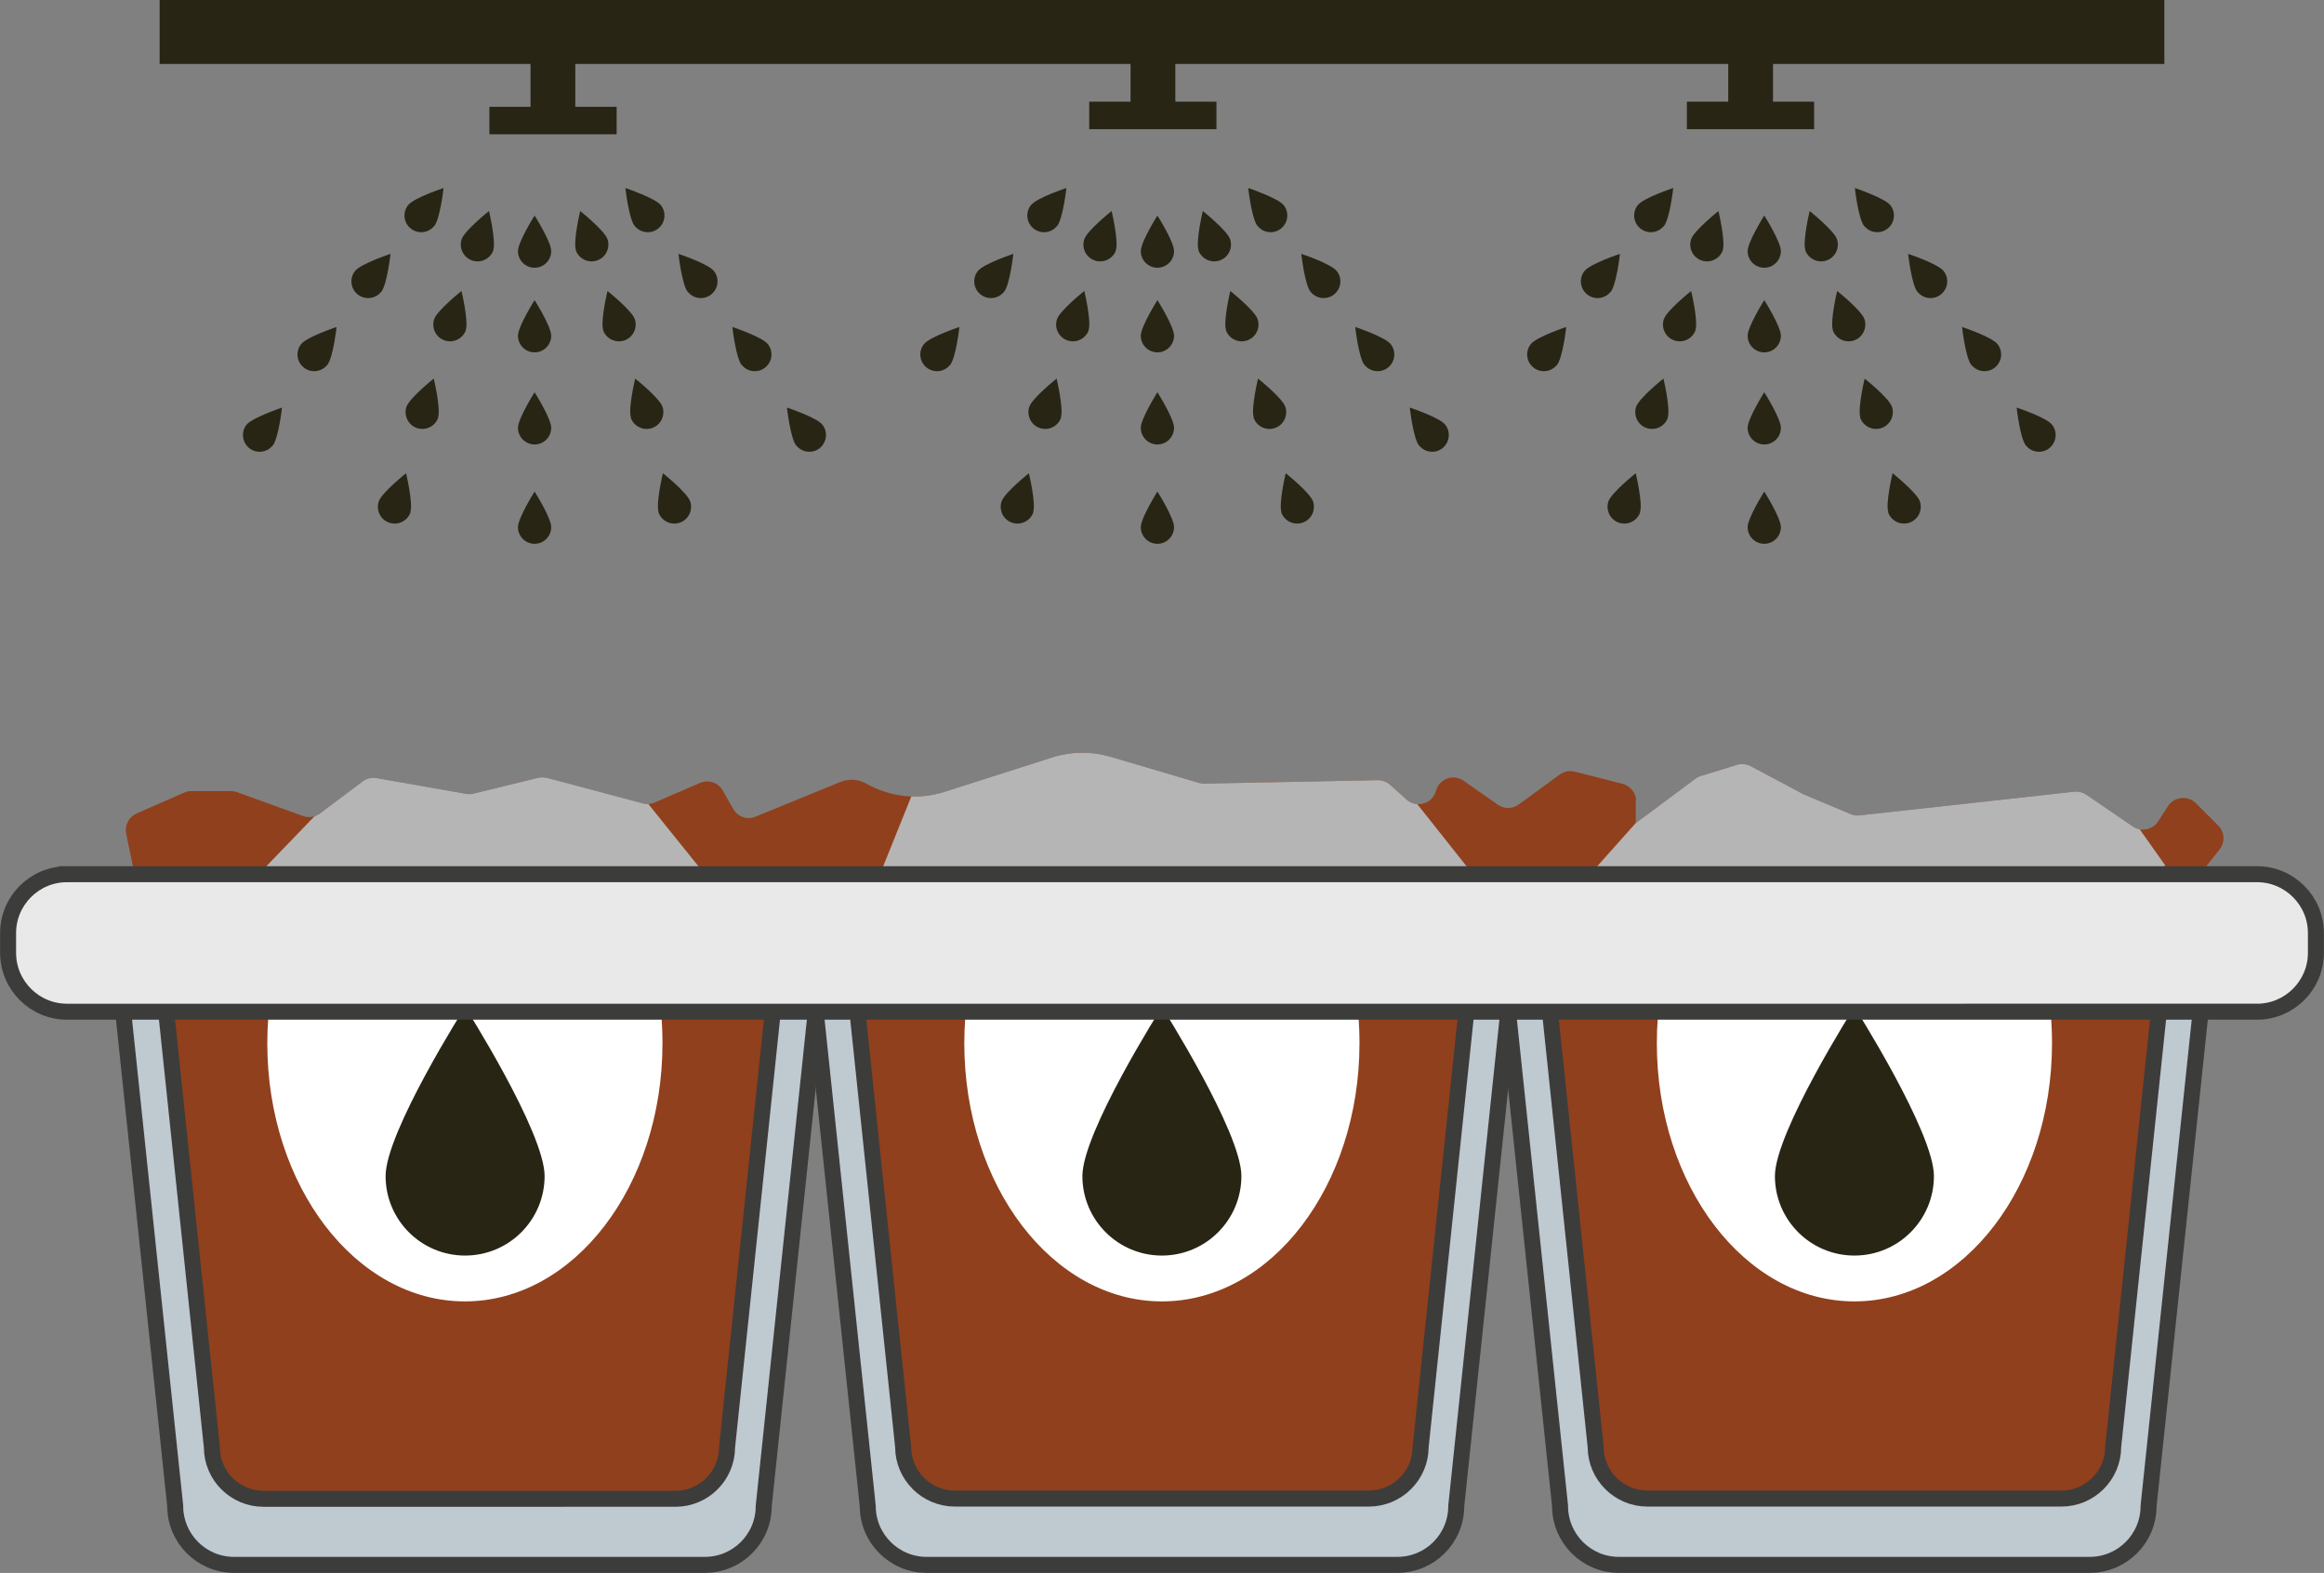 <svg xmlns="http://www.w3.org/2000/svg" xmlns:xlink="http://www.w3.org/1999/xlink" id="Layer_2" data-name="Layer 2" viewBox="0 0 109.03 73.79"><rect x="0" y="0" width="109.03" height="73.79" fill="#808080" stroke="none"/><defs><style>      .cls-1 {        fill: #282515;      }      .cls-2 {        fill: #bfc9d0;      }      .cls-3 {        fill: #b5b5b5;      }      .cls-4 {        fill: none;        stroke: #3c3c3b;        stroke-miterlimit: 10;        stroke-width: .75px;      }      .cls-5 {        fill: #fff;      }      .cls-6 {        fill: #e9e9e9;      }      .cls-7 {        fill: #90401c;      }      .cls-8 {        clip-path: url(#clippath);      }    </style><clipPath id="clippath"><path class="cls-7" d="M6.67,42.75l-.75-3.64c-.08-.39.12-.78.49-.95l2.24-.98c.11-.05.22-.07.34-.07h1.84c.1,0,.2.02.29.05l3.09,1.12c.27.1.57.05.8-.12l2-1.5c.19-.14.42-.2.65-.16l4.2.74c.11.02.23.02.35-.01l3.03-.74c.14-.03.28-.03.42,0l4.5,1.2c.18.05.38.03.55-.04l2.13-.92c.4-.17.86-.02,1.07.36l.49.86c.21.37.66.53,1.05.36l3.96-1.62c.41-.17.87-.14,1.25.08h0c1.12.63,2.45.77,3.67.37l5.04-1.61c.88-.28,1.83-.29,2.72-.03l4.17,1.23c.08.02.17.04.25.03l8.12-.16c.21,0,.42.07.58.21l.78.7c.47.42,1.22.19,1.38-.41h0c.15-.57.82-.81,1.3-.47l1.6,1.12c.3.21.69.2.98-.01l1.92-1.4c.2-.15.46-.2.71-.14l2.24.57c.37.1.64.43.64.82v1.01l2.78-2.07c.08-.06.16-.1.26-.13l1.69-.52c.21-.07.45-.04.64.06l2.48,1.32s.04.02.07.03l2.14.9c.13.06.28.08.42.06l10.07-1.11c.2-.02.4.03.57.14l2.18,1.49c.39.27.93.16,1.19-.24l.46-.71c.29-.45.93-.52,1.31-.14l1.05,1.05c.3.3.33.79.06,1.12l-2.58,3.25c-.16.2-.4.32-.66.32H7.5c-.4,0-.75-.28-.83-.67Z"></path></clipPath></defs><g id="Livello_1" data-name="Livello 1"><g><g><g><path class="cls-7" d="M6.67,42.75l-.75-3.64c-.08-.39.12-.78.49-.95l2.24-.98c.11-.05.22-.07.34-.07h1.84c.1,0,.2.02.29.05l3.09,1.12c.27.1.57.05.8-.12l2-1.5c.19-.14.42-.2.65-.16l4.2.74c.11.02.23.02.35-.01l3.03-.74c.14-.03.28-.03.42,0l4.5,1.2c.18.05.38.03.55-.04l2.13-.92c.4-.17.86-.02,1.07.36l.49.86c.21.37.66.53,1.05.36l3.96-1.62c.41-.17.87-.14,1.25.08h0c1.12.63,2.45.77,3.67.37l5.04-1.61c.88-.28,1.83-.29,2.72-.03l4.17,1.23c.08.02.17.04.25.03l8.12-.16c.21,0,.42.07.58.21l.78.7c.47.42,1.22.19,1.38-.41h0c.15-.57.82-.81,1.3-.47l1.6,1.12c.3.21.69.2.98-.01l1.92-1.4c.2-.15.46-.2.71-.14l2.24.57c.37.1.64.43.64.82v1.01l2.78-2.07c.08-.06.16-.1.26-.13l1.69-.52c.21-.07.45-.04.64.06l2.48,1.32s.04.02.07.03l2.14.9c.13.06.28.08.42.06l10.07-1.11c.2-.02.4.03.57.14l2.18,1.49c.39.27.93.16,1.19-.24l.46-.71c.29-.45.93-.52,1.31-.14l1.05,1.05c.3.3.33.79.06,1.12l-2.58,3.25c-.16.2-.4.32-.66.32H7.5c-.4,0-.75-.28-.83-.67Z"></path><g class="cls-8"><polygon class="cls-3" points="33.54 41.6 10.92 42.27 17.07 35.89 28.82 35.73 33.54 41.6"></polygon><polygon class="cls-3" points="69.44 41.44 41.18 41.27 43.89 34.54 64.07 34.67 69.44 41.44"></polygon><polygon class="cls-3" points="100.59 42.32 76.75 42.32 74.6 41.01 76.75 38.6 76.75 35.32 98.1 35.67 101.59 40.61 100.59 41.01 100.59 42.32"></polygon></g></g><path class="cls-2" d="M38.27,47.47l-2.44,23.18c0,1.53-1.24,2.76-2.76,2.76H10.98c-1.53,0-2.76-1.24-2.76-2.76l-2.44-23.18"></path><path class="cls-7" d="M36.24,47.6l-2.13,20.29c0,1.33-1.08,2.42-2.42,2.42H12.36c-1.33,0-2.42-1.08-2.42-2.42l-2.13-20.29"></path><path class="cls-5" d="M30.21,43.8c.56,1.56.87,3.3.87,5.14,0,6.69-4.15,12.11-9.27,12.11s-9.27-5.42-9.27-12.11c0-1.66.26-3.25.72-4.69"></path><path class="cls-2" d="M70.76,47.47l-2.44,23.18c0,1.53-1.24,2.76-2.76,2.76h-22.09c-1.52,0-2.76-1.24-2.76-2.76l-2.44-23.18"></path><path class="cls-7" d="M68.79,47.49l-2.14,20.38c0,1.34-1.09,2.43-2.43,2.43h-19.42c-1.34,0-2.43-1.09-2.43-2.43l-2.14-20.38"></path><path class="cls-2" d="M103.24,47.47l-2.44,23.18c0,1.53-1.24,2.76-2.76,2.76h-22.09c-1.53,0-2.76-1.24-2.76-2.76l-2.44-23.18"></path><path class="cls-7" d="M101.28,47.49l-2.14,20.38c0,1.34-1.09,2.43-2.43,2.43h-19.42c-1.34,0-2.43-1.09-2.43-2.43l-2.14-20.38"></path><path class="cls-4" d="M38.27,47.47l-2.44,23.18c0,1.53-1.24,2.76-2.76,2.76H10.98c-1.53,0-2.76-1.24-2.76-2.76l-2.44-23.18"></path><path class="cls-4" d="M70.76,47.47l-2.44,23.18c0,1.53-1.24,2.76-2.76,2.76h-22.09c-1.52,0-2.76-1.24-2.76-2.76l-2.44-23.18"></path><path class="cls-4" d="M103.24,47.47l-2.44,23.18c0,1.53-1.24,2.76-2.76,2.76h-22.09c-1.53,0-2.76-1.24-2.76-2.76l-2.44-23.18"></path><path class="cls-4" d="M36.24,47.6l-2.13,20.29c0,1.33-1.08,2.42-2.42,2.42H12.36c-1.33,0-2.42-1.08-2.42-2.42l-2.13-20.29"></path><path class="cls-5" d="M62.91,43.8c.56,1.56.87,3.3.87,5.14,0,6.69-4.15,12.11-9.27,12.11s-9.27-5.42-9.27-12.11c0-1.66.26-3.25.72-4.69"></path><path class="cls-5" d="M95.4,43.8c.56,1.56.87,3.3.87,5.14,0,6.69-4.15,12.11-9.27,12.11s-9.27-5.42-9.27-12.11c0-1.66.26-3.25.72-4.69"></path><path class="cls-1" d="M25.55,55.17c0,2.06-1.67,3.73-3.73,3.73-2.06,0-3.73-1.67-3.73-3.73,0-2.06,3.73-7.93,3.73-7.93,0,0,3.73,5.87,3.73,7.93Z"></path><path class="cls-1" d="M58.24,55.17c0,2.06-1.67,3.73-3.73,3.73-2.06,0-3.73-1.67-3.73-3.73,0-2.06,3.73-7.93,3.73-7.93,0,0,3.73,5.87,3.73,7.93Z"></path><path class="cls-1" d="M90.73,55.17c0,2.06-1.67,3.73-3.73,3.73-2.06,0-3.73-1.67-3.73-3.73,0-2.06,3.73-7.93,3.73-7.93,0,0,3.73,5.87,3.73,7.93Z"></path><path class="cls-4" d="M68.79,47.49l-2.14,20.38c0,1.34-1.09,2.43-2.43,2.43h-19.42c-1.34,0-2.43-1.09-2.43-2.43l-2.14-20.38"></path><path class="cls-4" d="M101.28,47.49l-2.14,20.38c0,1.34-1.09,2.43-2.43,2.43h-19.42c-1.34,0-2.43-1.09-2.43-2.43l-2.14-20.38"></path><path class="cls-6" d="M3.14,41.01h102.75c1.52,0,2.76,1.24,2.76,2.76v.94c0,1.52-1.24,2.76-2.76,2.76H3.14c-1.52,0-2.76-1.24-2.76-2.76v-.93c0-1.52,1.24-2.76,2.76-2.76Z"></path><path class="cls-4" d="M3.14,41.01h102.75c1.52,0,2.76,1.24,2.76,2.76v.93c0,1.52-1.24,2.76-2.76,2.76H3.14c-1.52,0-2.76-1.24-2.76-2.76v-.93c0-1.52,1.24-2.76,2.76-2.76Z"></path></g><g><g><rect class="cls-1" x="7.49" y="0" width="94.05" height="3"></rect><g><rect class="cls-1" x="24.89" y="2.27" width="2.1" height="3.23"></rect><rect class="cls-1" x="22.96" y="5.01" width="5.97" height="1.29"></rect></g><g><rect class="cls-1" x="53.04" y="2.02" width="2.1" height="3.23"></rect><rect class="cls-1" x="51.1" y="4.77" width="5.97" height="1.29"></rect></g><g><rect class="cls-1" x="81.08" y="2.02" width="2.1" height="3.23"></rect><rect class="cls-1" x="79.14" y="4.77" width="5.97" height="1.29"></rect></g></g><g><g><path class="cls-1" d="M25.86,11.78c0,.43-.35.78-.78.78s-.78-.35-.78-.78.78-1.67.78-1.67c0,0,.78,1.23.78,1.67Z"></path><path class="cls-1" d="M25.86,15.75c0,.43-.35.78-.78.78s-.78-.35-.78-.78.78-1.67.78-1.67c0,0,.78,1.23.78,1.67Z"></path><path class="cls-1" d="M25.86,20.07c0,.43-.35.78-.78.78s-.78-.35-.78-.78.78-1.67.78-1.67c0,0,.78,1.23.78,1.67Z"></path><path class="cls-1" d="M25.86,24.73c0,.43-.35.78-.78.78s-.78-.35-.78-.78.78-1.67.78-1.67c0,0,.78,1.23.78,1.67Z"></path></g><g><path class="cls-1" d="M23.15,11.73c-.14.41-.59.63-1,.49-.41-.14-.63-.59-.49-1,.14-.41,1.28-1.32,1.28-1.32,0,0,.34,1.42.2,1.83Z"></path><path class="cls-1" d="M21.86,15.48c-.14.41-.59.63-1,.49-.41-.14-.63-.59-.49-1,.14-.41,1.28-1.32,1.28-1.32,0,0,.34,1.42.2,1.83Z"></path><path class="cls-1" d="M20.56,19.59c-.14.41-.59.63-1,.49-.41-.14-.63-.59-.49-1,.14-.41,1.28-1.32,1.28-1.32,0,0,.34,1.42.2,1.83Z"></path><path class="cls-1" d="M19.26,24.03c-.14.41-.59.63-1,.49-.41-.14-.63-.59-.49-1,.14-.41,1.28-1.32,1.28-1.32,0,0,.34,1.42.2,1.83Z"></path></g><g><path class="cls-1" d="M20.37,10.6c-.27.34-.77.39-1.1.12-.34-.27-.39-.77-.12-1.1.27-.34,1.66-.8,1.66-.8,0,0-.16,1.45-.44,1.79Z"></path><path class="cls-1" d="M17.88,13.69c-.27.34-.77.39-1.1.12-.34-.27-.39-.77-.12-1.1.27-.34,1.66-.8,1.66-.8,0,0-.16,1.45-.44,1.79Z"></path><path class="cls-1" d="M15.35,17.12c-.27.34-.77.39-1.1.12-.34-.27-.39-.77-.12-1.1.27-.34,1.66-.8,1.66-.8,0,0-.16,1.45-.44,1.79Z"></path><path class="cls-1" d="M12.79,20.9c-.27.34-.77.39-1.1.12s-.39-.77-.12-1.1,1.66-.8,1.66-.8c0,0-.16,1.45-.44,1.79Z"></path></g></g><g><g><path class="cls-1" d="M27.01,11.73c.14.41.59.63,1,.49.41-.14.63-.59.49-1-.14-.41-1.28-1.32-1.28-1.32,0,0-.34,1.42-.2,1.83Z"></path><path class="cls-1" d="M28.29,15.48c.14.41.59.63,1,.49.41-.14.63-.59.49-1-.14-.41-1.28-1.32-1.28-1.32,0,0-.34,1.42-.2,1.83Z"></path><path class="cls-1" d="M29.59,19.59c.14.41.59.63,1,.49.41-.14.63-.59.49-1-.14-.41-1.28-1.32-1.28-1.32,0,0-.34,1.42-.2,1.83Z"></path><path class="cls-1" d="M30.89,24.03c.14.41.59.63,1,.49.41-.14.63-.59.49-1-.14-.41-1.28-1.32-1.28-1.32,0,0-.34,1.42-.2,1.83Z"></path></g><g><path class="cls-1" d="M29.78,10.6c.27.34.77.39,1.1.12.34-.27.39-.77.12-1.1s-1.66-.8-1.66-.8c0,0,.16,1.45.44,1.79Z"></path><path class="cls-1" d="M32.27,13.69c.27.34.77.39,1.1.12.34-.27.39-.77.12-1.1-.27-.34-1.66-.8-1.66-.8,0,0,.16,1.45.44,1.79Z"></path><path class="cls-1" d="M34.8,17.12c.27.34.77.39,1.1.12.34-.27.39-.77.12-1.1-.27-.34-1.66-.8-1.66-.8,0,0,.16,1.45.44,1.79Z"></path><path class="cls-1" d="M37.36,20.9c.27.34.77.39,1.1.12s.39-.77.12-1.1c-.27-.34-1.66-.8-1.66-.8,0,0,.16,1.45.44,1.79Z"></path></g></g><g><g><path class="cls-1" d="M55.08,11.78c0,.43-.35.78-.78.78s-.78-.35-.78-.78.78-1.67.78-1.67c0,0,.78,1.23.78,1.67Z"></path><path class="cls-1" d="M55.08,15.75c0,.43-.35.78-.78.78s-.78-.35-.78-.78.78-1.67.78-1.67c0,0,.78,1.23.78,1.67Z"></path><path class="cls-1" d="M55.08,20.07c0,.43-.35.78-.78.78s-.78-.35-.78-.78.78-1.67.78-1.67c0,0,.78,1.23.78,1.67Z"></path><path class="cls-1" d="M55.08,24.73c0,.43-.35.78-.78.78s-.78-.35-.78-.78.78-1.67.78-1.67c0,0,.78,1.23.78,1.67Z"></path></g><g><path class="cls-1" d="M52.36,11.73c-.14.41-.59.63-1,.49-.41-.14-.63-.59-.49-1,.14-.41,1.28-1.32,1.28-1.32,0,0,.34,1.42.2,1.83Z"></path><path class="cls-1" d="M51.08,15.48c-.14.41-.59.63-1,.49-.41-.14-.63-.59-.49-1,.14-.41,1.28-1.32,1.28-1.32,0,0,.34,1.42.2,1.83Z"></path><path class="cls-1" d="M49.78,19.59c-.14.41-.59.63-1,.49-.41-.14-.63-.59-.49-1,.14-.41,1.28-1.32,1.28-1.32,0,0,.34,1.42.2,1.83Z"></path><path class="cls-1" d="M48.48,24.03c-.14.41-.59.63-1,.49-.41-.14-.63-.59-.49-1,.14-.41,1.28-1.32,1.28-1.32,0,0,.34,1.42.2,1.83Z"></path></g><g><path class="cls-1" d="M49.59,10.6c-.27.34-.77.39-1.1.12-.34-.27-.39-.77-.12-1.1.27-.34,1.66-.8,1.66-.8,0,0-.16,1.45-.44,1.79Z"></path><path class="cls-1" d="M47.1,13.69c-.27.34-.77.39-1.1.12-.34-.27-.39-.77-.12-1.1.27-.34,1.66-.8,1.66-.8,0,0-.16,1.45-.44,1.79Z"></path><path class="cls-1" d="M44.57,17.12c-.27.34-.77.39-1.1.12-.34-.27-.39-.77-.12-1.1.27-.34,1.66-.8,1.66-.8,0,0-.16,1.45-.44,1.79Z"></path></g></g><g><g><path class="cls-1" d="M56.22,11.73c.14.41.59.63,1,.49.41-.14.63-.59.49-1-.14-.41-1.28-1.32-1.28-1.32,0,0-.34,1.42-.2,1.83Z"></path><path class="cls-1" d="M57.51,15.48c.14.41.59.63,1,.49.41-.14.63-.59.49-1-.14-.41-1.28-1.32-1.28-1.32,0,0-.34,1.42-.2,1.83Z"></path><path class="cls-1" d="M58.81,19.59c.14.41.59.63,1,.49.41-.14.63-.59.49-1-.14-.41-1.28-1.32-1.28-1.32,0,0-.34,1.42-.2,1.83Z"></path><path class="cls-1" d="M60.11,24.03c.14.41.59.63,1,.49.41-.14.63-.59.49-1-.14-.41-1.28-1.32-1.28-1.32,0,0-.34,1.42-.2,1.83Z"></path></g><g><path class="cls-1" d="M59,10.6c.27.34.77.39,1.1.12.34-.27.39-.77.12-1.1s-1.66-.8-1.66-.8c0,0,.16,1.45.44,1.79Z"></path><path class="cls-1" d="M61.49,13.69c.27.34.77.39,1.1.12.34-.27.39-.77.12-1.1-.27-.34-1.66-.8-1.66-.8,0,0,.16,1.45.44,1.79Z"></path><path class="cls-1" d="M64.02,17.12c.27.34.77.39,1.1.12.34-.27.39-.77.12-1.1-.27-.34-1.66-.8-1.66-.8,0,0,.16,1.45.44,1.79Z"></path><path class="cls-1" d="M66.58,20.9c.27.34.77.39,1.1.12s.39-.77.12-1.1c-.27-.34-1.66-.8-1.66-.8,0,0,.16,1.45.44,1.79Z"></path></g></g><g><g><path class="cls-1" d="M83.55,11.78c0,.43-.35.78-.78.78s-.78-.35-.78-.78.78-1.67.78-1.67c0,0,.78,1.23.78,1.67Z"></path><path class="cls-1" d="M83.55,15.75c0,.43-.35.78-.78.78s-.78-.35-.78-.78.78-1.67.78-1.67c0,0,.78,1.23.78,1.67Z"></path><path class="cls-1" d="M83.55,20.07c0,.43-.35.78-.78.78s-.78-.35-.78-.78.78-1.67.78-1.67c0,0,.78,1.23.78,1.67Z"></path><path class="cls-1" d="M83.55,24.73c0,.43-.35.78-.78.78s-.78-.35-.78-.78.78-1.67.78-1.67c0,0,.78,1.23.78,1.67Z"></path></g><g><path class="cls-1" d="M80.83,11.73c-.14.41-.59.63-1,.49-.41-.14-.63-.59-.49-1,.14-.41,1.28-1.32,1.28-1.32,0,0,.34,1.42.2,1.83Z"></path><path class="cls-1" d="M79.55,15.48c-.14.41-.59.63-1,.49-.41-.14-.63-.59-.49-1,.14-.41,1.28-1.32,1.28-1.32,0,0,.34,1.42.2,1.83Z"></path><path class="cls-1" d="M78.25,19.59c-.14.41-.59.63-1,.49-.41-.14-.63-.59-.49-1,.14-.41,1.28-1.32,1.28-1.32,0,0,.34,1.42.2,1.83Z"></path><path class="cls-1" d="M76.95,24.03c-.14.41-.59.63-1,.49-.41-.14-.63-.59-.49-1,.14-.41,1.28-1.32,1.28-1.32,0,0,.34,1.42.2,1.83Z"></path></g><g><path class="cls-1" d="M78.06,10.6c-.27.34-.77.39-1.1.12-.34-.27-.39-.77-.12-1.1.27-.34,1.66-.8,1.66-.8,0,0-.16,1.45-.44,1.79Z"></path><path class="cls-1" d="M75.56,13.69c-.27.34-.77.39-1.1.12-.34-.27-.39-.77-.12-1.1.27-.34,1.66-.8,1.66-.8,0,0-.16,1.45-.44,1.79Z"></path><path class="cls-1" d="M73.04,17.12c-.27.34-.77.39-1.1.12-.34-.27-.39-.77-.12-1.1.27-.34,1.66-.8,1.66-.8,0,0-.16,1.45-.44,1.79Z"></path></g></g><g><g><path class="cls-1" d="M84.69,11.73c.14.41.59.63,1,.49.41-.14.63-.59.49-1-.14-.41-1.28-1.32-1.28-1.32,0,0-.34,1.42-.2,1.83Z"></path><path class="cls-1" d="M85.98,15.48c.14.41.59.63,1,.49.41-.14.63-.59.49-1-.14-.41-1.28-1.32-1.28-1.32,0,0-.34,1.42-.2,1.83Z"></path><path class="cls-1" d="M87.27,19.59c.14.41.59.63,1,.49.41-.14.63-.59.49-1-.14-.41-1.28-1.32-1.28-1.32,0,0-.34,1.42-.2,1.83Z"></path><path class="cls-1" d="M88.58,24.03c.14.41.59.63,1,.49.41-.14.63-.59.49-1-.14-.41-1.28-1.32-1.28-1.32,0,0-.34,1.42-.2,1.83Z"></path></g><g><path class="cls-1" d="M87.46,10.6c.27.34.77.39,1.1.12.34-.27.39-.77.12-1.1s-1.66-.8-1.66-.8c0,0,.16,1.45.44,1.79Z"></path><path class="cls-1" d="M89.96,13.69c.27.34.77.39,1.1.12.34-.27.39-.77.12-1.1-.27-.34-1.66-.8-1.66-.8,0,0,.16,1.45.44,1.79Z"></path><path class="cls-1" d="M92.49,17.12c.27.34.77.39,1.1.12.34-.27.39-.77.12-1.1-.27-.34-1.66-.8-1.66-.8,0,0,.16,1.45.44,1.79Z"></path><path class="cls-1" d="M95.05,20.9c.27.34.77.39,1.1.12s.39-.77.12-1.1c-.27-.34-1.66-.8-1.66-.8,0,0,.16,1.45.44,1.79Z"></path></g></g></g></g></g></svg>
